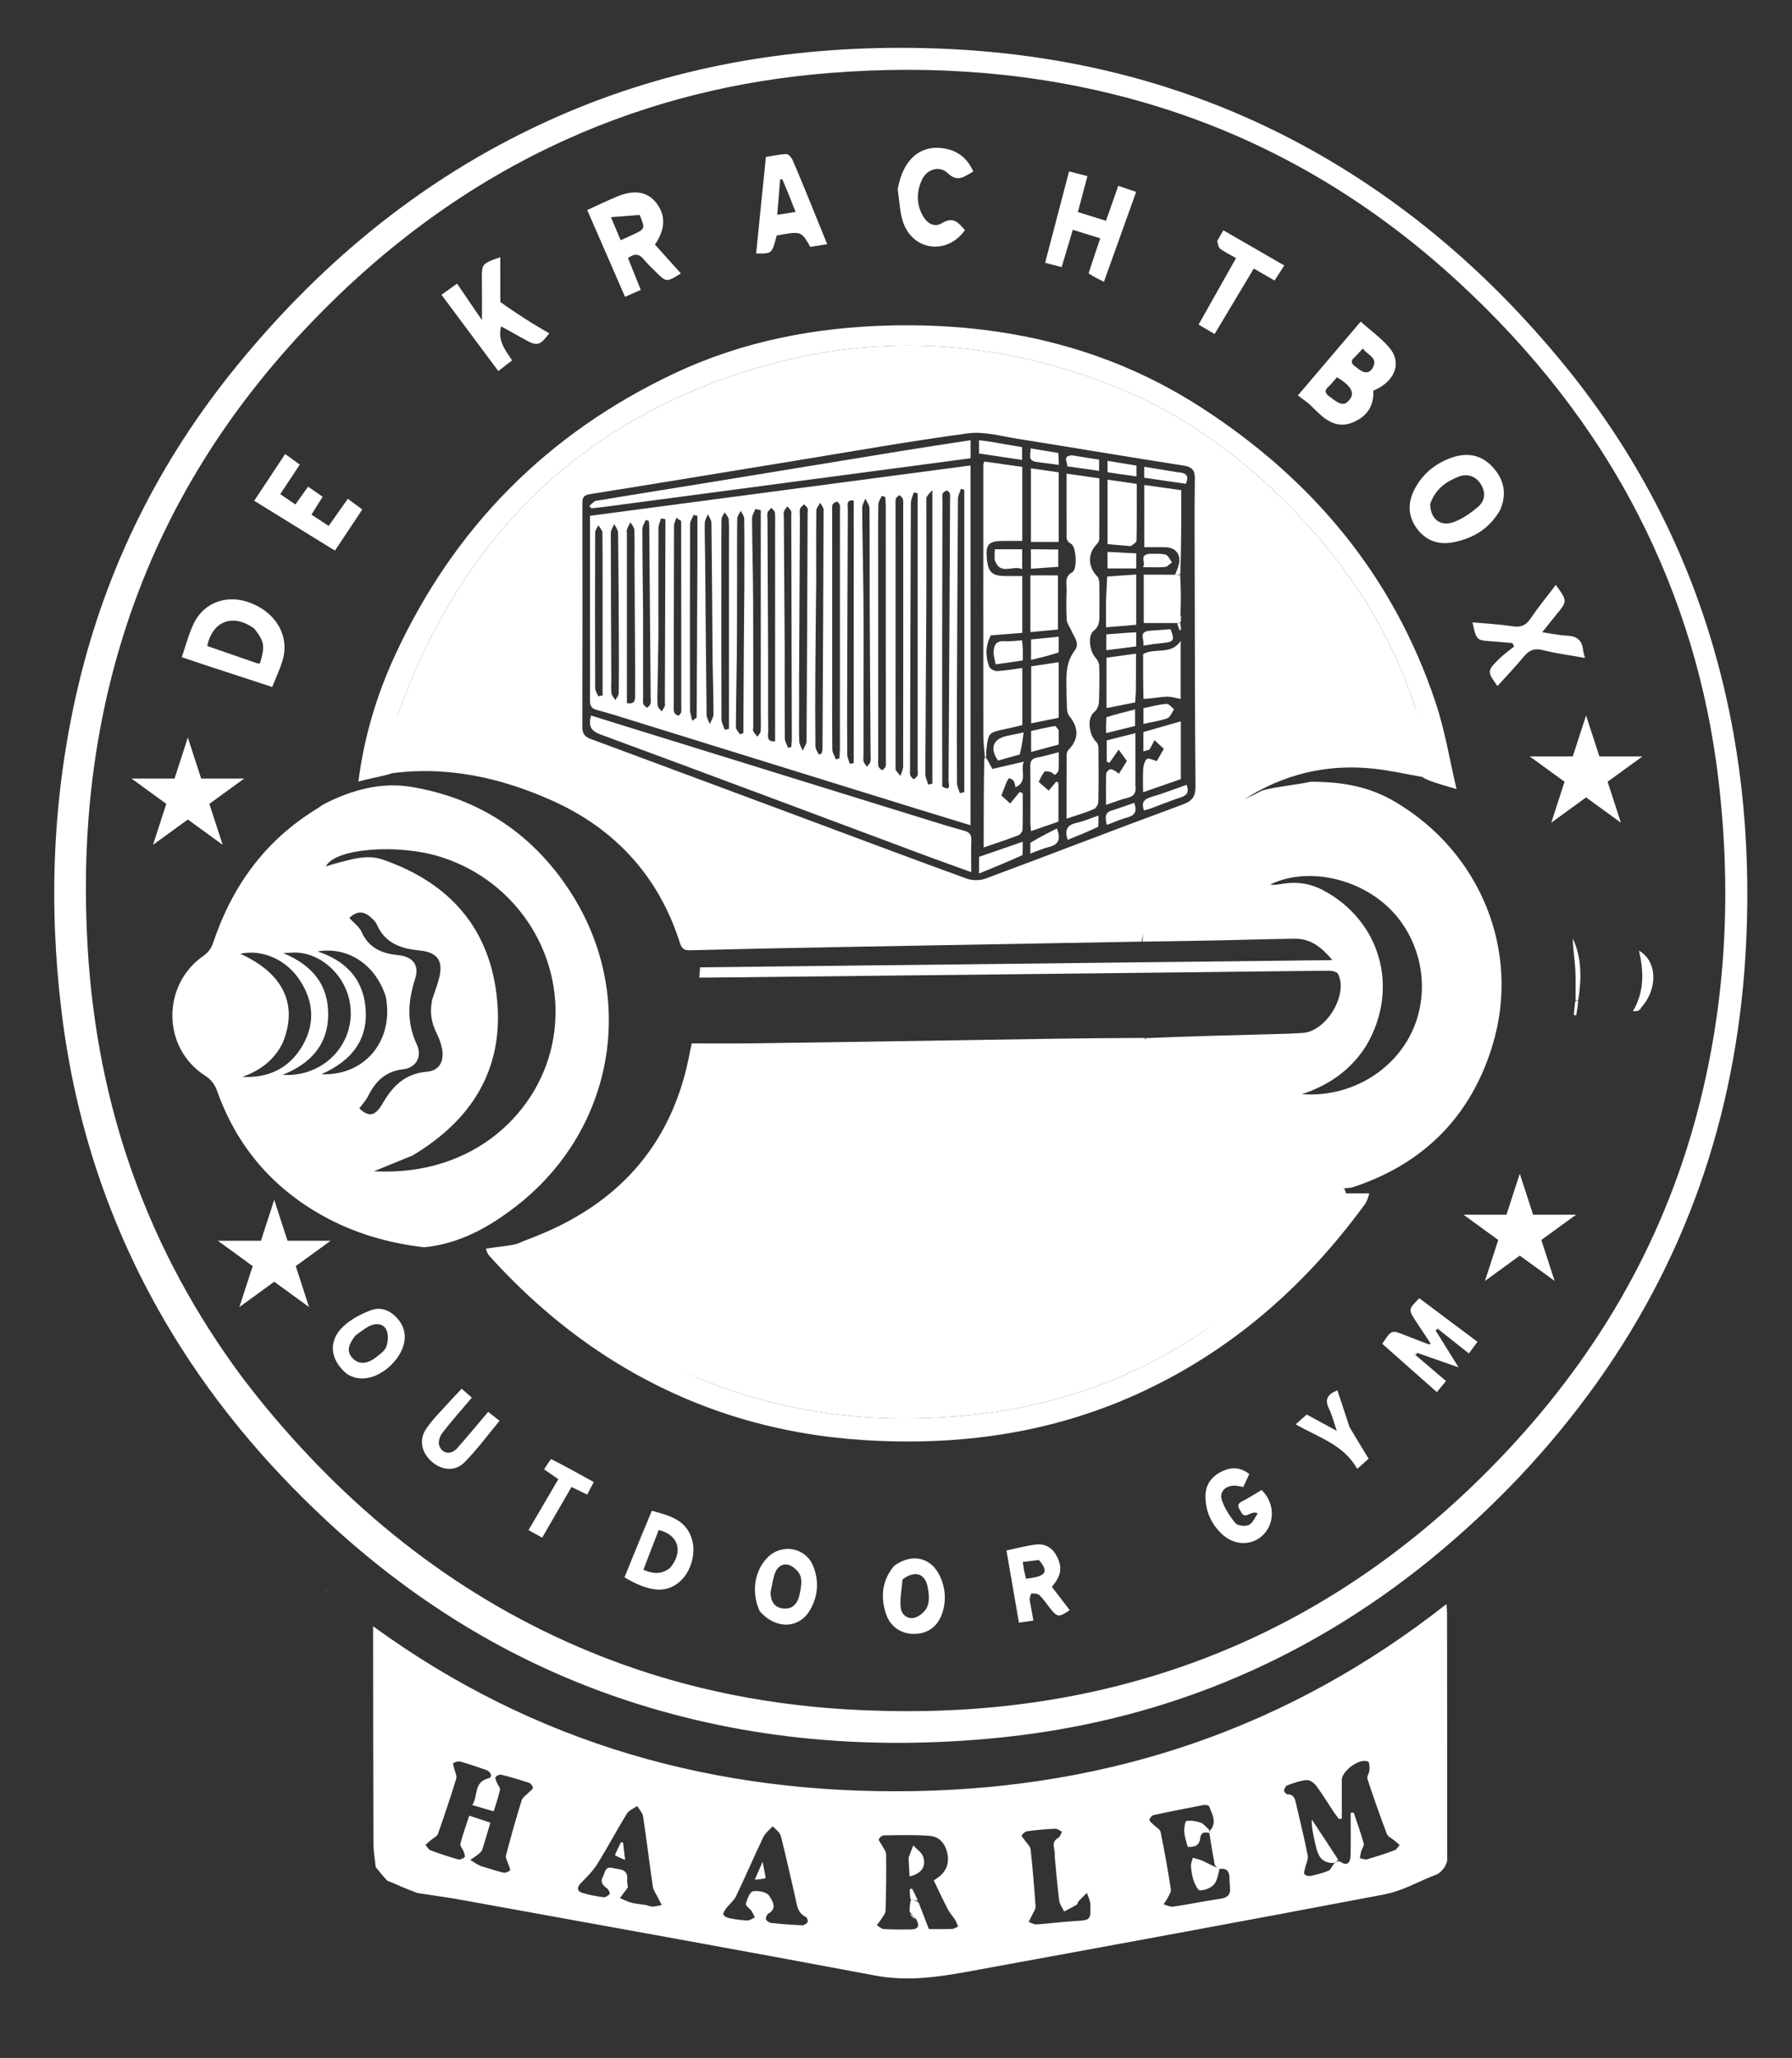 <svg width="892" height="1024" viewBox="0 0 892 1024" fill="none" xmlns="http://www.w3.org/2000/svg">
<rect x="0" y="0" width="892" height="1024" fill="#333333" stroke="none"/>
<path d="M162.316 791.087C162.337 791.229 162.499 791.518 162.812 791.837C162.807 791.647 162.639 791.435 162.316 791.087Z" fill="white"/>
<path d="M192.824 935.828C190.71 933.593 188.951 931.44 187.027 929.043C186.518 924.857 185.89 920.916 185.877 916.973C185.761 882.987 185.756 849 185.718 815.014C185.716 813.435 185.717 811.857 185.717 809.193C266.561 868.018 356.663 892.903 454.83 891.223C553.23 889.539 641.775 859.678 720.021 798.131C720.157 800.345 720.298 801.583 720.299 802.822C720.333 843.639 720.348 884.456 720.391 925.273C720.393 927.258 718.5 930.78 715.5 932.531C704.573 936.679 699.118 940.709 688.004 942.825C619.67 955.838 551.237 968.33 482.811 980.854C467.277 983.697 451.867 986.037 435.786 983.014C366.932 970.068 297.965 957.727 229.028 945.223C222.057 943.958 215.016 943.078 207.696 941.912C206.259 941.268 203.125 940.195 202 939.659C198.39 938.23 196.789 937.338 192.824 935.828ZM602.852 910.24C605.716 906.157 603.221 902.469 601.848 898.773C601.663 898.277 600.022 897.967 599.161 898.13C590.842 899.705 582.533 901.344 574.261 903.141C573.377 903.333 572.22 904.605 572.144 905.461C572.078 906.199 573.335 907.095 574.077 907.853C575.301 909.104 577.411 910.128 577.704 911.547C579.658 920.985 581.311 930.489 582.825 940.01C583.028 941.287 582.003 942.828 581.351 944.151C580.761 945.349 579.904 946.415 579.164 947.539C580.764 947.963 582.447 948.94 583.951 948.716C591.832 947.545 599.647 945.923 607.53 944.766C611.03 944.253 612.595 942.739 612.256 939.217C612.081 937.397 612.082 935.561 611.954 933.736C611.753 930.888 610.469 929.377 606.579 929.992C605.942 929.484 605.305 928.976 604.627 927.672C603.689 922.568 602.752 917.464 601.944 911.775C601.984 911.38 602.025 910.984 602.852 910.24ZM455.883 954.609C454.893 953.744 453.903 952.879 452.76 951.144C452.795 949.087 452.83 947.03 453.563 945.04C454.67 945.364 455.777 945.688 457.252 946.643C458.907 950.915 460.562 955.186 462.376 959.87C465.972 959.87 469.959 959.954 473.938 959.812C474.947 959.776 475.93 959.019 476.925 958.594C476.435 957.48 476.068 956.288 475.426 955.27C474.296 953.476 472.78 951.901 471.812 950.034C469.383 945.353 467.17 940.56 464.804 935.675C465.716 935.034 466.699 934.427 467.586 933.703C471.309 930.66 472.543 926.691 471.54 922.082C470.523 917.41 467.585 913.881 462.901 913.499C455.291 912.879 447.603 913.151 439.95 913.239C439.07 913.249 437.738 914.338 437.475 915.192C437.262 915.886 438.365 916.963 438.833 917.895C439.64 919.502 441.061 921.12 441.082 922.748C441.207 932.074 441.093 941.408 440.796 950.731C440.75 952.202 439.425 953.669 438.572 955.066C437.957 956.072 437.145 956.958 436.421 957.898C437.587 958.58 438.721 959.779 439.924 959.853C444.406 960.128 448.911 960.119 453.405 960.049C456.898 959.995 458.102 958.512 455.883 954.609ZM666.804 926.153C670.401 928.694 672.16 927.15 672.256 923.359C672.435 916.265 672.308 909.163 672.308 902.065C672.816 902.005 673.324 901.944 673.833 901.884C675.536 907.006 677.375 912.09 678.83 917.281C679.132 918.358 677.943 919.815 677.567 921.133C677.245 922.261 677.103 923.44 676.882 924.596C678.09 924.801 679.422 925.439 680.484 925.135C685.108 923.812 689.69 922.314 694.199 920.643C695.217 920.267 695.884 918.946 696.713 918.059C695.817 917.287 694.927 916.508 694.024 915.745C692.765 914.682 690.845 913.877 690.336 912.535C686.916 903.511 683.697 894.407 680.69 885.238C680.268 883.951 681.594 882.181 681.684 880.61C681.765 879.207 681.675 876.832 680.939 876.504C676.827 874.672 667.931 881.073 667.906 885.651C667.871 892.06 667.897 898.47 667.897 904.879C667.448 904.969 666.999 905.06 666.551 905.151C665.702 904.027 664.794 902.941 664.014 901.772C661.056 897.339 658.294 892.764 655.118 888.496C654.087 887.109 651.933 885.586 650.435 885.719C647.176 886.01 643.96 887.193 640.836 888.315C640.031 888.604 639.293 889.978 639.171 890.936C639.097 891.515 640.268 892.818 640.884 892.821C644.077 892.836 644.578 895.035 645.116 897.394C647.075 905.994 649.236 914.552 650.934 923.202C651.31 925.12 650.074 927.343 649.635 929.437C649.415 930.485 648.847 931.884 649.294 932.531C649.772 933.222 651.351 933.633 652.292 933.432C655.374 932.771 658.497 932.036 661.363 930.78C662.478 930.291 662.952 928.339 664.458 926.957C665.022 926.525 665.586 926.092 666.804 926.153ZM239.043 928.392C242.862 929.551 246.647 930.844 250.52 931.778C251.537 932.024 253.022 931.394 253.884 930.676C254.21 930.404 253.383 928.75 253.086 927.725C252.644 926.199 251.53 924.495 251.875 923.172C254.267 913.991 256.854 904.855 259.666 895.794C260.138 894.271 262 893.178 263.221 891.887C263.942 891.124 265.225 890.37 265.236 889.598C265.248 888.753 264.249 887.4 263.407 887.119C258.839 885.593 254.207 884.233 249.535 883.065C248.685 882.852 247.118 883.538 246.675 884.282C246.31 884.895 247.047 886.236 247.428 887.201C247.876 888.34 249.092 889.558 248.886 890.504C248.121 894.026 246.908 897.45 245.752 901.279C242.127 900.221 239.006 899.31 235.083 898.166C238.13 893.48 235.578 886.76 243.176 884.85C245.391 884.293 244.358 881.48 241.884 880.645C237.633 879.21 233.396 877.713 229.08 876.501C228.052 876.212 226.565 876.699 225.641 877.338C225.3 877.575 225.969 879.279 226.189 880.311C226.524 881.885 227.519 883.656 227.106 884.996C224.267 894.219 221.226 903.384 217.993 912.477C217.532 913.773 215.679 914.573 214.475 915.607C213.574 916.381 212.679 917.161 211.782 917.939C212.598 918.874 213.238 920.28 214.262 920.665C218.763 922.356 223.343 923.865 227.972 925.164C228.947 925.437 230.497 924.811 231.295 924.074C231.686 923.712 231.066 922.106 230.715 921.13C230.251 919.84 228.888 918.431 229.157 917.397C230.348 912.804 231.985 908.328 233.582 903.439C237.411 904.702 240.624 905.761 244.094 906.905C242.637 911.813 241.443 916.128 240.031 920.371C239.718 921.312 238.723 922.1 237.893 922.777C236.698 923.754 235.366 924.564 234.093 925.445C235.479 926.372 236.866 927.299 239.043 928.392ZM384.58 908.761C383.015 910.517 380.947 912.032 379.971 914.07C375.307 923.814 371.052 933.755 366.383 943.497C365.309 945.737 363.104 947.416 361.558 949.459C360.835 950.414 359.793 951.85 360.076 952.651C360.387 953.531 361.993 954.257 363.145 954.479C366.067 955.045 369.046 955.487 372.013 955.572C373.245 955.607 374.506 954.603 375.754 954.072C375.198 952.989 374.755 951.826 374.058 950.844C373.16 949.579 371.013 948.168 371.245 947.33C371.895 944.986 373.199 941.37 374.782 941.067C377.381 940.569 381.807 941.468 382.875 943.293C384.069 945.333 387.35 949.448 382.462 952.175C381.72 952.59 381.026 954.232 381.277 954.983C381.555 955.815 382.897 956.719 383.858 956.822C388.97 957.37 394.104 957.762 399.24 957.986C400.169 958.026 401.453 957.24 401.983 956.443C402.315 955.946 401.797 954.163 401.223 953.897C396.638 951.764 396.632 947.346 395.708 943.389C393.401 933.515 391.235 923.606 388.739 913.781C388.275 911.954 386.531 910.452 384.58 908.761ZM321.474 947.89C322.599 948.178 323.73 948.719 324.848 948.691C326.362 948.654 327.866 948.181 329.374 947.895C328.707 946.593 328.021 945.3 327.377 943.988C326.533 942.269 325.24 940.605 324.973 938.795C323.255 927.13 321.861 915.415 320.096 903.757C319.821 901.944 318.187 900.336 317.181 898.633C315.44 899.871 313.089 900.734 312.059 902.41C306.928 910.757 302.34 919.441 297.144 927.745C294.964 931.229 291.846 934.157 288.978 937.169C287.072 939.171 287.219 940.964 289.629 941.757C293.073 942.89 296.712 943.52 300.316 944.014C301.324 944.152 302.752 943.271 303.477 942.422C303.771 942.078 302.959 940.216 302.2 939.659C300.116 938.128 298.596 936.519 300.064 933.879C301.151 931.925 301.09 928.478 304.862 929.47C308.125 930.328 312.707 929.536 312.206 935.308C312.066 936.916 312.526 938.576 312.581 939.065C310.865 941.374 309.724 942.911 308.583 944.447C310.463 945.228 312.288 946.212 314.238 946.734C316.309 947.287 318.498 947.402 321.474 947.89ZM524.975 923.371C525.542 920.407 522.558 916.772 526.819 914.441C527.706 913.956 528.041 912.462 528.63 911.433C527.509 910.906 526.366 909.889 525.27 909.937C520.629 910.143 515.987 910.551 511.381 911.158C510.313 911.298 509.141 912.355 508.526 913.316C508.309 913.654 509.631 914.955 510.22 915.837C511.201 917.305 512.84 918.714 513.012 920.278C514.048 929.705 514.828 939.163 515.463 948.627C515.553 949.971 514.416 951.414 513.789 952.784C513.244 953.974 512.616 955.125 512.025 956.294C513.327 956.736 514.659 957.628 515.926 957.544C522.224 957.122 528.494 956.254 534.794 955.901C542.79 955.451 543.007 955.496 542.747 947.588C542.684 945.659 541.625 943.764 541.023 941.853C539.639 943.231 538.218 944.575 536.892 946.007C536.46 946.474 536.43 947.428 535.949 947.718C533.922 948.943 531.795 950.001 529.705 951.12C528.848 949.3 527.475 947.549 527.227 945.65C526.303 938.56 525.747 931.421 524.975 923.371Z" fill="white"/>
<path d="M712.004 775.995C647.69 828.225 574.47 857.705 492.403 865.113C428.915 870.844 366.631 865.108 306.122 844.124C252.114 825.395 204.717 795.755 162.905 756.978C131.073 727.456 103.589 694.372 81.726 656.787C54.138 609.36 37.373 558.303 30.692 503.858C23.992 449.255 26.232 395.121 38.882 341.526C52.852 282.343 79.361 229.29 117.741 182.21C161.25 128.84 213.381 86.399 276.664 58.398C333.215 33.376 392.668 23.13 454.269 23.834C525.017 24.641 591.888 40.432 653.839 75.225C701.472 101.977 741.978 137.277 776.719 179.237C810.888 220.506 836.159 266.693 851.668 318.066C866.455 367.05 871.559 417.192 869.221 468.197C865.542 548.404 841.893 621.883 795.196 687.549C771.599 720.732 743.793 750.005 712.004 775.995ZM121.246 686.257C125.07 691.088 128.797 695.998 132.731 700.737C176.881 753.915 229.689 795.628 293.966 822.022C334.695 838.747 377.18 847.892 421.077 850.523C474.259 853.71 526.558 848.862 577.576 832.822C640.717 812.97 694.611 778.208 741.042 731.413C789.604 682.469 824.798 625.566 843.396 558.881C859.09 502.607 862.225 445.407 855.338 387.531C849.853 341.431 836.737 297.652 815.548 256.316C792.95 212.233 762.569 174.138 726.285 140.638C679.47 97.415 625.744 66.373 564.129 49.481C514.588 35.899 464.114 32.255 413.048 36.306C367.519 39.917 323.696 50.561 281.966 69.382C233.49 91.246 191.603 122.289 154.896 160.545C112.02 205.229 80.112 256.538 61.494 315.803C45.523 366.642 40.481 418.758 43.648 471.801C48.358 550.68 73.382 622.224 121.246 686.257Z" fill="white"/>
<path d="M187.543 936.473C187.515 936.422 187.572 936.523 187.543 936.473V936.473Z" fill="white"/>
<path d="M185.454 934.529C185.425 934.478 185.483 934.58 185.454 934.529V934.529Z" fill="white"/>
<path d="M606.989 930.086C606.369 932.773 605.889 935.858 604.142 937.811C602.617 939.517 599.688 940.566 597.333 940.653C596.317 940.69 594.84 937.693 594.193 935.855C593.38 933.549 593.012 931.033 592.832 928.58C592.731 927.213 593.4 925.789 593.722 924.392C595.351 924.872 597.048 925.197 598.59 925.875C600.457 926.696 602.191 927.816 604.326 928.637C605.306 928.976 605.942 929.484 606.989 930.086Z" fill="white"/>
<path d="M601.879 912.068C599.548 911.411 597.759 911.813 597.465 914.491C597.07 918.101 595.011 919.219 591.187 918.944C590.612 916.572 589.7 914.092 589.5 911.556C589.353 909.684 589.887 906.211 590.549 906.103C592.869 905.726 595.483 906.178 597.772 906.949C599.2 907.43 600.245 909.049 601.764 910.373C602.026 910.985 601.985 911.38 601.879 912.068Z" fill="white"/>
<path d="M664.087 927.006C656.943 927.151 655.752 922.181 654.631 917.098C653.793 913.299 652.863 909.52 652.922 905.304C657.293 911.869 661.665 918.435 666.094 925.33C665.585 926.092 665.021 926.525 664.087 927.006Z" fill="white"/>
<path d="M453.214 945.007C452.865 943.351 452.865 941.729 452.865 940.107C453.227 939.958 453.589 939.809 453.95 939.66C454.923 941.532 455.897 943.404 456.877 945.644C455.776 945.688 454.67 945.364 453.214 945.007Z" fill="white"/>
<path d="M455.866 954.979C454.814 954.492 453.78 953.634 452.829 952.395C453.902 952.879 454.892 953.744 455.866 954.979Z" fill="white"/>
<path d="M452.328 926.038C452.331 925.096 452.199 924.55 452.357 924.108C453.059 922.145 453.845 920.211 454.6 918.267C456.276 920.089 458.719 921.641 459.474 923.787C461.205 928.707 458.712 932.271 452.754 933.681C452.607 931.202 452.467 928.842 452.328 926.038Z" fill="white"/>
<path d="M381.102 934.504C379.535 934.987 378.075 935.105 375.684 935.299C377.068 932.146 378.026 929.967 379.589 926.408C380.32 929.897 380.764 932.018 381.102 934.504Z" fill="white"/>
<path d="M306.088 923.054C307.102 920.651 308.119 918.63 309.136 916.609C309.466 916.671 309.795 916.734 310.125 916.797C310.429 919.328 310.733 921.859 311.161 925.428C308.908 924.543 307.499 923.99 306.088 923.054Z" fill="white"/>
<path d="M211.085 620.622C193.22 618.534 176.268 613.659 160.463 604.826C135.235 590.726 117.813 570.106 108.114 542.964C106.877 539.504 105.088 537.154 101.933 535.113C80.547 521.28 80.453 489.895 101.462 475.477C103.437 474.122 105.215 471.741 105.974 469.466C115.431 441.133 131.761 418.177 158.106 402.204C159.414 401.285 160.218 400.674 161.385 400.031C175.242 392.935 189.854 389.076 204.717 391.537C239.268 397.259 266.332 415.753 284.843 445.238C317.365 497.04 305.301 562.687 256.943 600.165C243.454 610.62 228.658 618.938 211.085 620.622ZM205.358 574.953C199.007 577.543 192.657 580.133 186.124 582.797C236.7 585.545 269.445 552.255 275.436 516.57C282.065 477.086 258.124 438.563 219.348 426.381C198.018 419.679 166.548 422.075 162.227 431.123C164.016 430.565 165.505 430.028 167.031 429.635C174.752 427.645 182.57 424.972 190.519 427.714C224.068 439.285 244.305 462.368 247.495 498.023C250.55 532.161 234.933 557.247 205.358 574.953ZM215.157 497.251C216.255 493.936 217.506 490.662 218.422 487.298C220.878 478.273 218.013 473.85 208.817 472.939C199.534 472.019 191.562 469.336 187.529 459.918C187.028 458.749 185.973 457.76 185.018 456.852C181.033 453.066 177.731 453.156 173.887 456.77C175.972 459.066 178.773 461.011 179.965 463.677C183.585 471.77 190.076 474.446 198.243 475.262C205.39 475.976 208.831 480.155 206.679 486.889C203.097 498.097 202.24 508.555 207.467 519.685C210.352 525.828 206.944 531.362 200.749 532.048C192.041 533.011 187.043 537.85 183.387 545.133C182.227 547.444 180.372 549.406 178.837 551.525C183.619 555.901 186.676 555.579 190.508 548.97C195.552 540.272 201.684 534.178 212.477 533.259C218.657 532.733 221.126 528.211 220.064 522.032C219.593 519.295 218.562 516.565 217.313 514.068C214.755 508.956 213.792 503.719 215.157 497.251ZM140.696 518.938C136.538 527.508 129.465 532.669 120.649 535.838C133.905 536.489 144.285 531.375 150.752 519.972C157.204 508.597 155.923 497.138 148.424 486.59C141.557 476.932 129.816 472.264 119.586 474.592C140.911 484.156 148.618 499.85 140.696 518.938ZM145.828 473.976C144.65 474.041 143.473 474.107 140.971 474.246C155.708 480.321 163.459 490.243 163.361 504.882C163.262 519.674 154.811 529.168 140.679 534.826C162.284 536.185 178.26 517.64 173.867 497.488C170.952 484.114 158.74 473.543 145.828 473.976ZM191.98 495.733C186.895 479.993 173.189 470.83 158.088 473.42C171.676 477.935 180.42 486.583 181.892 500.833C183.591 517.285 175.042 527.819 160.004 534.493C181.611 535.482 196.332 517.653 191.98 495.733Z" fill="white"/>
<path d="M724.996 392.6C721.197 391.471 712.428 389.215 708.5 387C705.365 374.404 708.015 362.962 704.174 351.311C691.037 311.452 668.3 277.601 638.441 248.301C615.008 225.308 588.726 206.374 558.392 193.799C496.825 168.277 433.38 164.738 370.214 185.069C285.658 212.285 229.122 269.937 198.905 353.273C195.202 363.487 197.008 374.352 194.5 385C190.357 386.229 182.933 387.615 178.408 388.868C181.153 367.162 187.336 346.253 196.484 326.382C225.829 262.639 272.368 215.592 335.834 185.719C369.907 169.681 406.24 162.747 443.805 161.936C499.095 160.743 551.099 172.513 597.903 202.734C653.219 238.452 693.573 286.542 714.595 349.558C719.207 363.385 721.584 377.957 724.996 392.6Z" fill="white"/>
<path d="M662 593.801C665.704 593.812 677.404 593.834 681.57 593.801C681.137 595.616 680.507 597.668 679.31 599.306C649.387 640.244 612.336 672.712 565.883 693.734C522.448 713.391 476.665 719.596 429.397 716.512C387.353 713.77 347.922 702.239 311.51 680.894C285.888 665.874 263.467 646.906 243.581 624.901C242.756 623.988 242.271 622.768 241.854 621.368C246.396 620.408 254.5 620 259 618.5C288.05 650.839 318.791 675.584 359.173 690.181C399.005 704.58 440.149 708.378 482.183 704.174C522.492 700.143 559.852 687.649 594.011 665.796C623.93 646.656 640.964 622.327 662 593.801Z" fill="white"/>
<path d="M651.297 200.69C649.446 199.274 647.859 198.093 646.05 196.747C656.829 184.087 666.816 172.357 677.299 160.044C682.21 164.411 687.375 168.124 691.423 172.803C698.052 180.465 694.455 189.892 683.563 194.41C684.036 202.069 680.296 207.329 673.349 210.201C666.553 213.01 661.081 210.108 656.234 205.426C654.679 203.923 653.119 202.425 651.297 200.69ZM662.55 197.867C667.303 201.747 669.613 201.901 672.049 198.498C674.367 195.261 672.18 191.624 665.479 187.727C664.083 189.295 662.784 191.019 661.216 192.451C658.859 194.604 659.75 196.039 662.55 197.867ZM675.503 183.035C678.189 185.376 681.362 186.62 683.373 182.894C686.106 177.829 680.467 176.637 678.388 173.383C676.749 175.132 675.493 176.639 674.065 177.959C671.841 180.016 672.991 181.319 675.503 183.035Z" fill="white"/>
<path d="M101.37 330.673C97.722 329.426 94.443 328.324 90.481 326.991C92.548 321.086 93.96 315.222 96.578 309.958C101.963 299.135 114.044 295.415 125.667 300.382C138.316 305.787 144.333 317.423 140.445 329.335C139.113 333.415 137.296 337.337 135.5 341.834C124.072 338.105 112.905 334.461 101.37 330.673ZM126.631 312.848C116.194 305.093 105.745 308.822 103.167 321.446C111.415 324.307 119.693 327.186 127.983 330.032C128.42 330.182 128.953 330.051 129.417 330.051C131.948 321.421 131.657 319.264 126.631 312.848Z" fill="white"/>
<path d="M746.831 253.549C741.493 263.109 733.204 267.958 723.183 269.857C715.954 271.227 709.62 268.964 705.183 262.852C700.748 256.741 700.692 250.11 704.061 243.549C707.857 236.155 713.909 231.023 721.6 228.068C729.134 225.172 736.417 225.696 742.368 231.736C748.362 237.821 750.344 244.99 746.831 253.549ZM711.872 250.846C712.075 258.401 717.138 262.37 724.074 259.618C728.284 257.947 732.224 255.173 735.706 252.213C739.25 249.201 739.673 245.047 737.111 240.932C734.635 236.955 730.455 235.404 725.82 237.268C719.669 239.742 714.42 243.427 711.872 250.846Z" fill="white"/>
<path d="M299.948 122.047C297.356 116.074 294.898 110.457 292.291 104.498C297.493 102.144 302.269 99.845 307.153 97.803C315.714 94.224 322.302 95.354 326.665 100.944C331.461 107.087 331.273 114.115 325.997 121.682C330.271 126.427 334.58 131.21 338.938 136.047C331.704 140.536 331.696 140.544 326.304 135.146C324.303 133.144 322.196 131.22 320.416 129.033C318.208 126.319 315.904 125.975 312.609 128.389C314.605 133.38 316.671 138.545 318.951 144.247C316.41 145.368 314.071 146.4 311.127 147.7C307.356 139.062 303.719 130.732 299.948 122.047ZM318.408 106.949C313.926 107.296 309.443 107.643 304.099 108.056C306.121 112.837 307.489 116.071 308.96 119.549C311.458 118.398 313.4 117.502 315.343 116.609C321.104 113.959 321.216 113.677 318.408 106.949Z" fill="white"/>
<path d="M541.862 136.011C543.77 130.118 545.623 124.633 547.669 118.576C543.1 117.166 538.901 115.871 534.003 114.36C532.158 120.528 530.378 126.479 528.451 132.922C525.836 132.229 523.365 131.574 520.231 130.743C524.221 115.511 528.114 100.646 532.14 85.275C535.255 86.081 538.046 86.802 541.277 87.638C539.675 93.691 538.163 99.403 536.545 105.515C541.258 106.984 545.642 108.35 550.524 109.871C552.557 104.089 554.514 98.524 556.641 92.471C559.581 93.467 562.188 94.351 565.538 95.486C560.229 110.295 555.004 124.872 549.496 140.235C546.63 138.813 544.218 137.616 541.862 136.011Z" fill="white"/>
<path d="M249.043 150.267C254.456 154.153 259.832 157.645 265.259 161.054C267.915 162.722 270.667 164.236 273.409 165.84C268.634 172.084 267.409 172.379 261.307 168.984C257.423 166.824 253.539 164.662 249.464 162.395C247.537 169.36 251.434 174.101 254.901 179.343C252.597 181.112 250.548 182.685 248.03 184.618C238.566 171.917 229.287 159.464 219.755 146.672C222.478 144.727 224.861 143.025 227.515 141.13C231.696 147.266 235.671 153.101 239.896 159.302C239.896 152.454 239.98 146.253 239.876 140.056C239.727 131.239 239.668 131.24 249.026 127.973C249.026 135.36 249.026 142.6 249.043 150.267Z" fill="white"/>
<path d="M403.322 100.723C406.149 107.664 408.817 114.255 411.749 121.501C408.543 122.01 405.875 122.434 403.343 122.836C398.801 114.946 398.801 114.946 386.64 117.173C384.254 126.293 384.254 126.293 376.371 126.113C377.977 110.281 379.579 94.493 381.241 78.111C384.669 77.564 388.044 76.748 391.439 76.65C392.466 76.621 393.98 78.393 394.536 79.662C397.539 86.51 400.311 93.459 403.322 100.723ZM392.919 97.529C391.74 94.731 390.56 91.933 389.38 89.136C389.031 89.198 388.682 89.26 388.333 89.322C387.86 95.052 387.386 100.782 386.881 106.891C390.312 106.345 392.876 105.937 396.022 105.436C394.944 102.765 394.036 100.515 392.919 97.529Z" fill="white"/>
<path d="M774.312 306.288C772.138 309.002 770.183 311.431 767.642 314.587C772.263 315.251 776.114 316.129 779.994 316.279C784.937 316.47 787.596 318.612 788.023 323.556C788.107 324.529 788.475 325.477 788.943 327.369C781.704 326.071 774.851 325.214 768.213 323.52C763.824 322.4 761.09 323.517 758.352 326.868C754.27 331.865 749.763 336.516 745.391 341.365C740.246 334.259 740.194 333.802 746.013 328.03C748.36 325.702 751.115 323.786 753.685 321.683C753.39 321.116 753.095 320.55 752.8 319.984C749.456 319.691 746.116 319.324 742.767 319.119C734.913 318.638 734.911 318.67 732.959 309.678C739.692 310.296 746.244 310.604 752.69 311.596C756.811 312.231 759.454 311.37 761.856 307.791C765.716 302.042 770.153 296.68 774.425 291.05C780.294 299.086 780.294 299.086 774.312 306.288Z" fill="white"/>
<path d="M446.825 94.342C449.428 78.898 458.686 71.342 471.254 74.115C477.513 75.495 481.788 79.309 484.475 85.346C480.114 87.729 476.774 91.024 471.697 86.113C467.72 82.267 461.49 84.162 459.085 89.131C456.271 94.944 455.998 101.074 459.09 106.913C461.155 110.811 464.774 113.541 468.927 111.005C474.651 107.511 477.251 110.987 480.288 114.516C472.215 126.099 456.341 125.363 450.341 112.57C447.848 107.257 447.893 100.755 446.825 94.342Z" fill="white"/>
<path d="M173.627 263.622C171.308 267.083 169.198 270.248 166.718 273.966C153.269 265.668 140.085 257.532 126.537 249.172C131.768 241.27 136.687 233.839 141.937 225.91C144.419 227.7 146.638 229.301 149.229 231.17C145.981 236.074 142.894 240.736 139.495 245.867C141.926 247.531 144.303 249.158 147.036 251.028C149.237 247.936 151.22 245.151 153.357 242.148C155.9 243.918 158.167 245.495 160.592 247.183C158.67 250.256 157.007 252.914 155.032 256.07C157.82 257.893 160.525 259.662 163.602 261.674C166.786 257.171 169.811 252.892 173.14 248.184C175.681 250.061 177.882 251.685 180.335 253.496C178.027 256.987 175.932 260.157 173.627 263.622Z" fill="white"/>
<path d="M704.681 674.322C709.586 678.493 714.492 682.664 719.778 687.158C718.328 688.92 717.005 690.528 715.222 692.695C706.03 684.56 697.021 676.587 688.058 668.654C692.622 661.654 692.616 661.668 699.411 664.378C703.261 665.913 707.131 667.396 710.998 668.888C711.122 668.936 711.305 668.831 712.205 668.637C709.693 664.841 707.315 661.256 704.946 657.665C700.949 651.607 700.952 651.606 706.46 645.96C715.921 653.04 725.443 660.166 735.44 667.648C733.992 669.608 732.687 671.374 731.156 673.446C725.74 669.154 720.668 665.136 715.597 661.117C715.269 661.42 714.94 661.723 714.612 662.026C718.147 667.7 721.682 673.373 726.045 680.376C718.531 677.737 712.393 675.581 705.578 673.212C704.507 673.144 704.112 673.289 703.717 673.434C704.038 673.73 704.36 674.026 704.681 674.322ZM714.824 660.652C714.628 660.587 714.432 660.521 714.235 660.456C714.298 660.645 714.361 660.834 714.824 660.652Z" fill="white"/>
<path d="M605.901 119.922C606.939 118.033 607.844 116.488 608.951 114.597C619.092 120.45 628.968 126.15 639.262 132.091C637.537 134.77 636.064 137.057 634.435 139.586C630.929 137.561 627.798 135.753 624.098 133.617C617.625 144.43 611.177 155.2 604.603 166.183C601.844 164.575 599.432 163.17 596.608 161.524C602.861 150.429 608.96 139.608 615.272 128.407C612.499 126.834 609.805 125.559 607.435 123.837C606.505 123.161 606.301 121.485 605.901 119.922Z" fill="white"/>
<path d="M318.07 767.117C320.256 761.865 322.285 756.964 324.457 751.721C333.064 754.114 341.562 756.035 344.463 766.015C346.629 773.469 343.609 782.988 337.588 787.636C330.911 792.791 323.019 792.025 310.839 784.862C313.181 779.105 315.547 773.286 318.07 767.117ZM333.588 780.135C340.211 772.05 337.814 763.736 327.897 761.277C325.372 767.818 322.836 774.388 320.247 781.094C325.009 783.087 329.086 783.626 333.588 780.135Z" fill="white"/>
<path d="M617.455 751.722C616.044 749.652 615.778 748.312 618.168 747.103C621.556 745.39 624.751 743.294 627.973 741.395C634.335 747.394 634.787 757.353 629.123 763.353C623.531 769.277 614.504 769.3 608.137 763.225C602.845 758.176 600.059 751.88 600.03 744.547C600.007 738.589 603.226 734.506 608.425 732.043C612.92 729.913 617.378 729.962 621.858 733.445C620.865 735.586 619.914 737.635 618.869 739.89C617.397 739.644 616.139 739.323 614.865 739.242C610.392 738.955 606.826 742.095 608.143 746.221C609.493 750.45 612.121 754.474 615 757.91C616.111 759.236 619.838 759.576 621.662 758.766C623.547 757.928 624.569 755.146 626.083 753.056C622.56 750.994 619.777 757.15 617.455 751.722Z" fill="white"/>
<path d="M512.487 795.855C513.173 799.458 513.748 802.68 514.402 806.347C511.815 806.732 509.749 807.04 507.195 807.42C505.116 795.397 503.092 783.696 500.979 771.482C506.081 770.423 510.868 769.074 515.744 768.522C520.195 768.018 523.787 770.065 525.953 774.193C528.917 779.843 528.373 783.846 523.581 789.595C524.99 791.423 526.473 793.342 527.949 795.266C529.457 797.231 530.958 799.203 532.47 801.182C526.912 804.917 526.316 804.83 522.443 799.915C520.8 797.829 519.334 795.557 517.426 793.75C516.567 792.937 514.813 792.821 513.491 792.891C513.076 792.912 512.745 794.566 512.487 795.855ZM517.117 776.212C514.524 776.529 511.931 776.847 509.102 777.193C509.36 778.871 509.516 780.156 509.762 781.424C510.033 782.82 510.386 784.2 510.692 785.535C519.873 784.49 522.73 782.699 517.117 776.212Z" fill="white"/>
<path d="M378.127 801.6C373.832 792.27 375.545 781.484 382.108 774.924C389.207 767.828 401.065 769.978 404.801 779.284C407.824 786.812 407.187 794.436 403.048 801.371C397.539 810.603 385.795 810.728 378.127 801.6ZM383.56 792.339C383.602 796.693 385.306 799.913 389.976 800.351C394.965 800.818 397.166 797.437 398.038 793.223C398.634 790.341 399.301 787.084 398.504 784.423C397.836 782.192 395.419 779.825 393.196 778.877C390.153 777.579 387.158 779.234 385.913 782.382C384.774 785.262 384.321 788.414 383.56 792.339Z" fill="white"/>
<path d="M445.113 779.089C454.061 772.59 463.718 774.944 468.018 784.552C470.615 790.357 471.051 796.488 469.054 802.581C466.873 809.237 461.982 812.827 455.378 812.996C448.727 813.165 443.081 809.511 440.949 802.848C438.271 794.477 438.969 786.421 445.113 779.089ZM449.264 785.882C448.885 790.544 447.905 795.26 448.322 799.849C448.645 803.398 451.909 806.039 455.539 804.873C458.042 804.069 460.867 801.496 461.728 799.068C462.759 796.161 462.353 792.46 461.679 789.292C460.306 782.836 455.281 781.3 449.264 785.882Z" fill="white"/>
<path d="M172.622 683.59C164.242 676.65 163.235 667.276 170.758 660.103C174.548 656.488 179.636 653.822 184.601 651.962C189.86 649.992 194.759 652.21 198.315 656.635C201.868 661.056 202.306 666.002 200.238 671.19C196.655 680.177 183.419 690.595 172.622 683.59ZM176.896 664.534C172.944 669.683 172.605 672.849 175.671 675.981C178.722 679.097 183.016 678.814 187.686 674.965C189.46 673.503 191.71 671.925 192.346 669.951C193.158 667.43 193.418 664.051 192.355 661.77C190.85 658.539 187.232 658.249 184.081 659.724C181.714 660.832 179.641 662.568 176.896 664.534Z" fill="white"/>
<path d="M224.099 697.051C226.066 694.994 227.767 693.181 229.805 691.007C231.422 692.425 232.872 693.696 234.866 695.444C229.839 701.377 224.802 707.03 220.163 712.992C218.943 714.56 218.028 717.383 218.583 719.113C219.973 723.443 224.506 724.078 227.585 720.591C232.741 714.752 237.7 708.74 242.983 702.517C244.817 703.946 246.347 705.138 248.676 706.953C242.859 713.942 237.563 721.142 231.374 727.47C226.652 732.297 220.182 731.747 215.097 727.431C209.86 722.987 208.321 716.524 212.166 710.888C215.511 705.986 219.903 701.798 224.099 697.051Z" fill="white"/>
<path d="M671.783 710.145C674.896 715.415 677.891 720.314 681.256 725.818C679.905 727.021 678.119 728.61 675.576 730.874C668.839 718.766 656.189 715.203 644.934 708.707C647.024 706.859 648.708 705.372 650.437 703.843C655.196 706.427 659.703 708.875 665.406 711.972C663.89 707.567 663.076 704.091 661.532 700.978C659.162 696.204 660.977 693.671 665.717 691.801C667.726 697.871 669.696 703.822 671.783 710.145Z" fill="white"/>
<path d="M274.296 725.995C281.438 729.595 288.248 733.374 295.559 737.431C294.401 739.636 293.439 741.467 292.274 743.685C289.594 742.382 287.137 741.188 284.464 739.889C279.623 748.263 274.897 756.435 269.892 765.093C267.619 763.853 265.653 762.781 263.071 761.373C268.034 752.901 272.863 744.655 277.928 736.009C275.659 734.445 273.52 732.97 270.845 731.126C271.932 729.399 272.948 727.787 274.296 725.995Z" fill="white"/>
<path d="M812.78 503.169C818.463 493.655 818.328 483.545 815.808 473.004C824.981 478.211 825.412 492.091 816.803 501.478C816.622 501.774 816.777 501.937 816.519 501.892C815.983 502.219 815.705 502.591 815.427 502.964C814.663 503.088 813.899 503.212 812.78 503.169Z" fill="white"/>
<path d="M784.009 604.987C783.585 604.858 783.16 604.729 782.735 604.6C783.081 604.597 783.426 604.594 783.886 604.796C784 605 784.009 604.987 784.009 604.987Z" fill="white"/>
<path d="M783.993 605.005C784.117 605.141 784.248 605.272 784.378 605.403C784.296 605.354 784.213 605.305 784.07 605.121C784.009 604.987 784 605 783.993 605.005Z" fill="white"/>
<path d="M815.743 502.846C815.705 502.591 815.982 502.219 816.617 501.836C816.669 502.127 816.364 502.428 815.743 502.846Z" fill="white"/>
<path d="M89.001 379.001C88.91 379.034 88.818 379.066 88.862 379.048C88.998 378.998 89.001 379.001 89.001 379.001Z" fill="white"/>
<path d="M669.954 593.529C648.959 622.338 623.93 646.656 594.011 665.796C559.852 687.649 522.492 700.143 482.183 704.174C440.148 708.378 399.005 704.58 359.173 690.181C318.791 675.584 284.431 651.878 255.786 619.601C260.46 617.487 265.138 615.842 269.704 613.928C310.587 596.786 335.597 566.75 343.518 522.872C343.665 522.062 343.878 521.264 344.355 519.16C354.089 519.16 364.028 519.272 373.965 519.139C408.595 518.676 443.224 518.16 477.852 517.601C508.312 517.109 538.77 516.532 569.812 516.44C582.635 555.823 609.464 578.816 648.617 588.118C655.343 589.717 662.309 590.308 669.163 591.365C669.414 591.992 669.664 592.619 669.954 593.529Z" fill="white"/>
<path d="M191.647 385.242C193.727 374.509 195.202 363.487 198.905 353.272C229.122 269.936 285.658 212.285 370.214 185.069C433.38 164.738 496.825 168.277 558.392 193.799C588.726 206.374 615.008 225.308 638.441 248.301C668.3 277.6 691.037 311.452 704.175 351.311C708.015 362.962 710.328 375.116 713.23 387.454C704.984 386.261 696.896 384.339 688.704 383.107C665.178 379.566 642.955 383.536 622.02 396.076C614.335 401.779 606.542 406.404 599.514 411.991C594.9 415.659 590.974 420.412 587.465 425.209C577.949 438.214 570.853 452.398 568.291 468.532C551.977 468.822 535.662 469.109 519.347 469.401C483.708 470.041 448.069 470.657 412.431 471.332C389.454 471.768 366.477 472.243 343.503 472.836C340.697 472.908 339.38 472.134 338.508 469.377C327.935 435.923 305.93 412.145 274.351 398.138C248.378 386.617 220.897 380.601 191.647 385.242ZM594.677 284.5C594.671 269.168 594.518 253.833 594.755 238.505C594.822 234.2 593.687 232.376 589.19 231.676C561.59 227.381 534.051 222.703 506.463 218.328C498.289 217.032 489.79 214.554 481.844 215.621C452.845 219.514 424.013 224.656 395.124 229.366C361.301 234.88 327.494 240.496 293.649 245.874C290.544 246.368 289.886 247.538 289.89 250.314C289.943 287.475 289.95 324.636 289.86 361.797C289.852 365 291.11 366.607 294.001 367.678C331.133 381.438 368.24 395.264 405.351 409.08C430.613 418.485 455.836 427.999 481.181 437.175C483.983 438.189 487.806 438.199 490.594 437.162C523.351 424.983 555.944 412.361 588.738 400.286C593.809 398.419 595.12 396.049 595.076 390.982C594.773 355.823 594.773 320.661 594.677 284.5Z" fill="white"/>
<path d="M568.694 468.549C570.852 452.398 553.484 444.506 563 431.5C566.51 426.703 593.886 407.168 598.5 403.5C605.528 397.913 614.334 401.779 621.898 396.408C624.408 395.615 627.116 393.577 629.5 393C637.233 391.128 644.635 390.666 652.406 388.979C668.25 388.979 681.515 391.342 694.511 399.007C736.813 423.954 757.179 473.154 742.914 520.151C732.251 555.279 708.722 579.177 673.399 590.723C672.318 591.076 671.115 591.052 669.566 591.284C662.308 590.308 654.807 600.598 648.08 599C607.464 619.882 565 560 570.28 516.549C591.144 515.668 612.124 515.138 633.102 514.572C638.265 514.433 643.434 514.308 648.584 513.951C660.255 513.144 671.26 494.755 666.023 484.613C665.476 483.553 663.023 482.999 661.46 483.011C638.465 483.194 615.472 483.537 592.478 483.793C512.165 484.687 431.851 485.562 351.538 486.443C350.562 486.454 349.585 486.445 348.065 486.445C348.213 484.624 348.336 483.11 348.48 481.332C453.293 480.132 557.655 478.936 663.227 477.727C657.744 471.196 652.279 467.003 644.543 467.092C631.722 467.24 618.904 467.665 606.083 467.923C593.755 468.171 581.426 468.354 568.694 468.549ZM680.371 519.795C672.806 532.112 661.728 539.92 648.08 544.431C671.662 546.192 693.819 533.251 703.106 512.771C712.254 492.6 707.691 467.968 691.902 452.282C676.245 436.728 650.523 431.279 632.272 440.101C633.897 440.352 635.499 440.265 637.063 439.971C644.477 438.575 651.442 439.228 658.335 442.831C686.906 457.764 696.843 491.201 680.371 519.795Z" fill="white"/>
<path d="M784.26 497.869C784.232 492.583 784.433 487.283 784.108 482.014C783.8 477.006 782.943 472.032 782.922 466.975C787.379 476.619 787.225 486.803 785.657 497.513C784.965 497.897 784.612 497.883 784.26 497.869Z" fill="white"/>
<path d="M784.096 498.237C784.612 497.883 784.964 497.897 785.581 497.917C785.433 500.354 785.019 502.785 784.606 505.216C784.19 505.153 783.773 505.09 783.357 505.028C783.549 502.887 783.741 500.746 784.096 498.237Z" fill="white"/>
<path d="M702.685 672.564C702.61 672.596 702.759 672.531 702.685 672.564V672.564Z" fill="white"/>
<path d="M704.893 674.08C704.359 674.026 704.038 673.73 703.717 673.434C704.112 673.289 704.506 673.144 705.202 673.163C705.371 673.498 705.239 673.668 704.893 674.08Z" fill="white"/>
<path d="M714.624 660.837C714.361 660.834 714.298 660.645 714.235 660.456C714.432 660.521 714.628 660.587 714.624 660.837Z" fill="white"/>
<path d="M293.691 305C293.691 288.695 293.691 272.891 293.691 256.661C356.877 248.301 419.77 239.98 483.103 231.6C483.103 291.287 483.103 350.625 483.103 410.627C474.221 407.913 465.541 405.293 456.881 402.608C410.036 388.084 363.198 373.538 316.352 359.014C310.004 357.046 303.671 355.003 297.248 353.31C294.454 352.573 293.626 351.327 293.654 348.474C293.796 334.15 293.702 319.825 293.691 305ZM456.788 326.5C456.788 299.484 456.788 272.468 456.788 245.452C456.141 245.301 455.494 245.149 454.847 244.998C454.343 246.794 453.407 248.587 453.399 250.385C453.201 294.345 453.101 338.305 452.987 382.266C452.984 383.431 452.798 384.656 453.098 385.742C453.315 386.522 454.201 387.116 454.789 387.793C455.444 387.179 456.386 386.676 456.679 385.921C457.017 385.049 456.794 383.955 456.794 382.957C456.795 364.471 456.792 345.986 456.788 326.5ZM445.78 383.15C446.594 384.136 447.407 385.121 448.221 386.106C448.685 384.48 449.553 382.854 449.555 381.227C449.62 338.065 449.597 294.902 449.583 251.74C449.582 250.574 449.738 249.343 449.414 248.266C449.187 247.512 448.266 246.967 447.654 246.328C447.043 246.96 446.047 247.515 445.902 248.241C445.612 249.686 445.778 251.224 445.778 252.724C445.777 295.887 445.778 339.051 445.78 383.15ZM437.129 278.5C437.132 311.477 437.135 344.453 437.143 377.43C437.143 378.761 436.978 380.145 437.298 381.401C437.488 382.147 438.476 382.69 439.105 383.324C439.695 382.69 440.595 382.143 440.802 381.403C441.105 380.317 440.929 379.092 440.929 377.927C440.928 335.956 440.927 293.986 440.91 252.016C440.909 250.438 440.752 248.86 440.667 247.282C440.073 247.102 439.478 246.923 438.883 246.744C438.3 248.169 437.237 249.585 437.211 251.02C437.054 259.844 437.13 268.673 437.129 278.5ZM414.242 300.5C414.24 311.65 414.239 322.799 414.237 333.949C414.234 346.93 414.163 359.911 414.308 372.889C414.326 374.561 415.459 376.22 416.075 377.884C416.66 377.701 417.244 377.517 417.829 377.334C417.912 375.89 418.068 374.447 418.068 373.004C418.086 333.397 418.088 293.79 418.091 254.183C418.091 253.185 418.255 252.136 417.997 251.207C417.816 250.553 416.93 249.529 416.565 249.609C415.748 249.789 414.675 250.411 414.412 251.116C414.028 252.145 414.24 253.406 414.239 254.568C414.236 269.545 414.239 284.522 414.242 300.5ZM479.995 364.5C479.995 324.247 479.995 283.995 479.995 243.742C479.436 243.563 478.877 243.385 478.317 243.206C477.806 244.884 476.859 246.559 476.846 248.24C476.606 281.214 476.456 314.189 476.33 347.163C476.276 361.321 476.273 375.479 476.384 389.636C476.397 391.308 477.281 392.973 477.761 394.641C478.506 394.482 479.25 394.322 479.995 394.163C479.995 384.609 479.995 375.054 479.995 364.5ZM469.02 391.318C473.704 394.242 472.147 389.865 472.157 388.352C472.472 341.741 472.681 295.129 472.903 248.517C472.908 247.519 473.061 246.468 472.798 245.541C472.627 244.937 471.738 244.034 471.324 244.11C470.549 244.25 469.556 244.861 469.26 245.54C468.892 246.386 469.122 247.5 469.119 248.498C468.999 295.789 468.882 343.079 469.02 391.318ZM397.778 336.497C397.776 342.158 397.774 347.82 397.774 353.481C397.774 358.642 397.645 363.809 397.859 368.962C397.922 370.497 398.951 371.991 399.537 373.504C400.21 371.928 401.461 370.357 401.472 368.777C401.73 330.988 401.855 293.199 402.004 255.409C402.007 254.577 402.237 253.655 401.952 252.936C401.648 252.167 400.86 251.589 400.282 250.927C399.58 251.65 398.552 252.262 398.258 253.124C397.902 254.17 398.167 255.427 398.162 256.592C398.036 282.894 397.909 309.195 397.778 336.497ZM461.092 247.697C461.097 265.011 461.173 282.325 461.091 299.639C460.958 328.098 460.695 356.557 460.595 385.016C460.589 386.804 461.518 388.595 462.012 390.384C462.706 390.245 463.401 390.105 464.096 389.965C464.096 341.656 464.096 293.347 464.096 243.997C462.938 245.05 462.011 245.893 461.092 247.697ZM385.824 297.5C385.823 286.02 385.823 274.54 385.822 263.06C385.821 260.398 385.966 257.723 385.73 255.082C385.654 254.226 384.575 253.46 383.955 252.654C383.31 253.447 382.371 254.151 382.095 255.056C381.771 256.122 382.018 257.362 382.024 258.526C382.129 281.316 382.256 304.106 382.333 326.896C382.375 339.207 382.267 351.518 382.385 363.828C382.406 365.913 381.29 369.289 385.825 368.861C385.825 345.349 385.825 321.925 385.824 297.5ZM429.829 340.5C429.824 352.313 429.82 364.125 429.816 375.938C429.816 376.937 429.595 378.004 429.879 378.914C430.171 379.85 430.956 380.632 431.525 381.482C432.12 380.696 433.025 379.984 433.235 379.106C433.538 377.845 433.354 376.462 433.346 375.131C433.197 349.847 433.011 324.562 432.903 299.277C432.836 283.805 432.95 268.331 432.791 252.86C432.775 251.273 431.446 249.7 430.726 248.12C430.18 249.662 429.153 251.207 429.165 252.745C429.285 268.021 429.662 283.295 429.797 298.571C429.918 312.213 429.826 325.857 429.829 340.5ZM421.677 346.499C421.677 356.165 421.619 365.831 421.737 375.495C421.756 377.026 422.568 378.548 423.014 380.074C423.662 379.942 424.31 379.81 424.958 379.678C424.958 336.188 424.958 292.698 424.958 249.05C421.004 248.438 422.018 251.512 422.009 253.521C421.863 284.18 421.777 314.84 421.677 346.499ZM362.843 271.502C362.842 267.174 363 262.836 362.742 258.523C362.668 257.276 361.4 256.101 360.68 254.893C360.139 256.09 359.146 257.281 359.131 258.485C359.004 268.306 359.06 278.129 359.059 287.952C359.056 311.258 359.015 334.565 359.124 357.871C359.132 359.637 360.211 361.398 360.793 363.161C361.476 362.99 362.159 362.82 362.843 362.649C362.843 332.6 362.843 302.551 362.843 271.502ZM406.287 288.5C406.134 304.154 405.936 319.808 405.841 335.462C405.768 347.456 405.77 359.451 405.899 371.444C405.914 372.792 406.975 374.129 407.551 375.471C408.025 375.284 408.5 375.098 408.975 374.911C409.122 374.278 409.395 373.646 409.398 373.012C409.621 333.21 409.836 293.408 409.949 253.605C409.952 252.465 408.854 251.321 408.269 250.179C407.6 251.458 406.368 252.729 406.351 254.016C406.206 265.176 406.279 276.338 406.287 288.5ZM378.683 354.458C378.683 320.914 378.683 287.371 378.683 253.828C377.788 253.643 376.893 253.459 375.998 253.274C375.42 254.821 374.336 256.37 374.346 257.913C374.427 271.552 374.821 285.189 374.893 298.828C375.003 319.813 374.933 340.799 374.937 361.785C374.937 362.451 374.678 363.235 374.944 363.758C375.462 364.774 376.267 365.644 376.953 366.574C377.532 365.694 378.541 364.846 378.612 363.926C378.829 361.112 378.686 358.27 378.683 354.458ZM370.514 291.069C370.521 280.084 370.589 269.099 370.459 258.116C370.443 256.791 369.357 255.479 368.767 254.161C368.146 255.445 367.009 256.719 366.986 258.014C366.829 266.999 366.913 275.988 366.899 284.976C366.878 298.123 366.907 311.271 366.791 324.418C366.68 336.884 366.349 349.348 366.305 361.814C366.301 363.009 367.649 364.209 368.37 365.406C368.932 365.185 369.495 364.964 370.057 364.742C370.057 362.793 370.049 360.843 370.059 358.893C370.171 336.595 370.287 314.297 370.514 291.069ZM390.592 322.5C390.591 337.499 390.538 352.498 390.67 367.496C390.683 369.063 391.787 370.62 392.385 372.182C392.877 372.01 393.37 371.838 393.863 371.666C393.959 370.367 394.141 369.068 394.138 367.769C394.054 330.612 393.952 293.455 393.853 256.298C393.851 255.631 394.079 254.843 393.801 254.325C393.332 253.449 392.544 252.744 391.89 251.967C391.312 252.82 390.515 253.604 390.218 254.546C389.932 255.455 390.16 256.526 390.167 257.526C390.307 278.85 390.448 300.175 390.592 322.5ZM347.146 277.5C347.146 270.567 347.146 263.635 347.146 256.702C346.519 256.534 345.892 256.367 345.266 256.199C344.651 257.748 343.504 259.295 343.499 260.847C343.395 291.643 343.408 322.441 343.469 353.238C343.472 354.833 344.109 356.427 344.596 358.702C345.883 357.644 346.772 357.255 346.774 356.861C346.944 330.741 347.043 304.62 347.146 277.5ZM339.072 259.259C338.28 258.712 337.488 258.164 336.696 257.617C336.285 258.938 335.52 260.258 335.515 261.581C335.414 291.384 335.394 321.187 335.369 350.99C335.368 352.154 335.247 353.395 335.61 354.454C335.854 355.162 336.787 355.835 337.551 356.068C337.869 356.164 338.849 355.145 338.996 354.51C339.255 353.401 339.119 352.197 339.118 351.033C339.112 320.731 339.103 290.428 339.072 259.259ZM316.063 318.498C315.991 305.527 315.91 292.556 315.85 279.585C315.825 274.263 315.97 268.935 315.749 263.623C315.696 262.347 314.489 261.119 313.813 259.87C313.226 261.046 312.553 262.189 312.092 263.412C311.872 263.994 312.054 264.728 312.054 265.393C312.055 293.462 312.055 321.53 312.055 349.836C316.483 350.657 316.118 347.683 316.136 345.443C316.204 336.795 316.127 328.146 316.063 318.498ZM354.712 329.501C354.542 306.358 354.405 283.214 354.125 260.072C354.108 258.665 352.965 257.272 352.345 255.872C351.807 257.35 350.831 258.82 350.808 260.306C350.713 266.295 350.946 272.288 350.999 278.281C351.227 304.083 351.407 329.886 351.72 355.687C351.738 357.221 352.763 358.743 353.32 360.27C353.958 358.665 355.139 357.062 355.143 355.455C355.165 347.138 354.886 338.819 354.712 329.501ZM308.054 318.496C307.952 300.696 307.895 282.897 307.663 265.099C307.644 263.642 306.433 262.2 305.777 260.752C305.17 262.214 304.034 263.676 304.034 265.139C304.033 289.428 304.175 313.718 304.281 338.007C304.291 340.337 304.058 342.696 304.369 344.983C304.53 346.171 305.633 347.232 306.31 348.35C306.892 347.218 307.959 346.094 307.978 344.953C308.122 336.469 308.057 327.982 308.054 318.496ZM299.96 314.5C299.963 298.028 300.011 281.555 299.878 265.084C299.867 263.832 298.567 262.59 297.866 261.343C297.306 262.549 296.262 263.754 296.257 264.962C296.166 290.751 296.167 316.541 296.262 342.331C296.267 343.706 297.257 345.077 297.789 346.45C298.513 346.322 299.237 346.194 299.961 346.066C299.961 335.877 299.961 325.689 299.96 314.5ZM327.74 316.24C327.589 325.214 327.428 334.189 327.294 343.163C327.254 345.825 327.108 348.506 327.383 351.139C327.488 352.144 328.637 353.04 329.311 353.985C329.854 353.117 330.513 352.296 330.898 351.362C331.132 350.793 330.945 350.049 330.947 349.384C331.038 320.937 331.129 292.49 331.218 264.043C331.224 262.133 331.219 260.223 331.219 258.313C330.485 258.189 329.75 258.064 329.016 257.939C328.576 259.586 327.762 261.231 327.755 262.879C327.674 280.348 327.722 297.817 327.74 316.24ZM320.105 305.5C320.106 319.298 320.106 333.096 320.111 346.894C320.112 348.057 319.918 349.292 320.253 350.356C320.487 351.102 321.468 351.613 322.115 352.229C322.694 351.585 323.535 351.027 323.783 350.274C324.081 349.372 323.891 348.302 323.883 347.305C323.654 318.735 323.422 290.165 323.18 261.596C323.173 260.804 323.044 260.013 322.973 259.222C322.465 259.043 321.958 258.864 321.45 258.685C320.86 260.165 319.759 261.644 319.76 263.123C319.767 276.915 319.964 290.708 320.105 305.5Z" fill="white"/>
<path d="M312.313 361.664C361.9 377.015 411.099 392.271 460.303 407.507C466.808 409.521 473.312 411.558 479.884 413.331C482.634 414.073 483.622 415.387 483.503 418.219C483.294 423.184 483.445 428.164 483.445 433.956C475.416 431.05 467.965 428.425 460.564 425.663C406.697 405.562 352.876 385.338 298.926 365.462C293.61 363.504 292.968 360.805 294.192 356.027C300.222 357.91 306.074 359.737 312.313 361.664Z" fill="white"/>
<path d="M530.878 346.937C530.972 338.636 529.632 330.669 534.981 323.674C537.709 320.106 534.516 316.846 533.211 313.604C532.51 311.865 531.098 310.22 530.99 308.472C530.682 303.497 530.759 298.486 530.922 293.498C531.025 290.359 529.68 286.989 533.848 284.64C536.307 283.254 535.77 272.031 533.225 270.655C530.348 269.1 530.921 267.059 530.907 264.947C530.843 255.326 530.879 245.704 530.879 235.672C536.537 236.483 541.713 237.224 547.222 238.013C547.222 248.344 547.248 258.301 547.171 268.256C547.165 269.074 546.636 270.072 546.036 270.673C541.302 275.411 541.439 282.03 546.248 286.901C546.998 287.661 547.177 289.22 547.202 290.419C547.302 295.244 547.254 300.073 547.228 304.9C547.211 308.189 547.659 311.219 544.327 313.943C541.256 316.453 542.511 324.237 545.281 327.227C546.242 328.264 547.097 329.846 547.142 331.208C547.32 336.691 547.247 342.187 547.092 347.673C547.022 350.163 546.899 352.398 544.489 354.488C540.967 357.544 542.1 365.79 545.667 369.14C546.342 369.774 546.763 371.007 546.772 371.968C546.851 380.956 546.902 389.947 546.712 398.932C546.685 400.207 545.611 402.139 544.529 402.593C540.272 404.379 535.818 405.696 530.891 407.372C530.891 396.384 530.868 385.95 530.935 375.516C530.941 374.664 531.346 373.601 531.936 373.001C537.19 367.665 536.9 361.932 532.219 356.226C530.602 354.254 531.26 350.415 530.878 346.937Z" fill="white"/>
<path d="M490.255 376.944C489.982 373.363 489.477 369.782 489.473 366.2C489.421 321.282 489.44 276.363 489.452 231.444C489.452 231.128 489.6 230.813 489.893 229.64C496.069 230.512 502.34 231.397 508.859 232.318C508.859 244.689 508.859 256.774 508.859 269.139C505.828 269.139 502.764 269.131 499.7 269.14C492.022 269.163 490.553 270.736 491.25 278.168C491.871 284.787 493.908 286.625 500.619 286.625C503.277 286.625 505.935 286.625 508.86 286.625C508.86 295.754 508.86 305.168 508.86 314.909C503.722 315.306 498.664 315.696 493.245 316.114C490.595 320.992 490.391 326.329 492.346 331.637C492.764 332.77 494.971 333.969 496.298 333.909C500.423 333.723 504.522 332.947 508.872 332.367C508.872 341.83 508.872 351.265 508.872 360.793C506.033 361.456 503.304 362.138 500.555 362.725C492.013 364.547 491.996 364.531 490.986 373.174C490.872 374.147 491.016 375.149 490.833 376.574C490.625 377.01 490.255 376.944 490.255 376.944Z" fill="white"/>
<path d="M301.158 252.166C298.592 252.449 296.467 252.693 294.343 252.937C294.016 252.541 293.688 252.145 293.361 251.749C294.483 250.867 295.507 249.398 296.742 249.191C315.111 246.109 333.514 243.229 351.897 240.232C384.048 234.99 416.187 229.676 448.339 224.444C459.794 222.581 471.274 220.869 483.131 219.027C483.131 221.944 483.131 224.668 483.131 228.015C422.685 236.043 362.142 244.085 301.158 252.166Z" fill="white"/>
<path d="M489.948 377.317C490.255 376.944 490.626 377.01 490.814 377.005C491.897 378.698 492.791 380.397 493.952 382.603C498.757 381.494 503.691 380.356 509.614 378.989C507.722 383.458 511.87 388.679 505.5 391.73C505.143 390.415 505.101 389.381 504.602 388.668C504.118 387.977 503.212 387.425 502.391 387.221C502.127 387.155 501.421 388.337 501.122 389.036C500.248 391.079 499.476 393.167 498.438 395.814C499.444 396.723 501.041 398.165 502.846 399.796C504.414 397.888 505.986 395.975 507.559 394.061C508.066 394.272 508.572 394.482 509.079 394.693C509.079 400.748 509.176 406.807 508.981 412.856C508.949 413.832 507.812 415.27 506.857 415.635C501.445 417.706 495.932 419.516 489.641 421.696C489.641 406.699 489.641 392.195 489.948 377.317Z" fill="white"/>
<path d="M584.922 285.969C585.599 284.114 586.551 282.309 586.899 280.394C587.759 275.671 585.071 272.456 580.272 272.308C576.811 272.202 573.344 272.288 569.598 272.288C569.598 261.775 569.598 251.869 569.598 241.333C575.696 242.187 581.68 243.026 588.003 243.912C588.003 257.86 588.003 271.473 587.542 285.549C586.361 285.997 585.642 285.983 584.922 285.969Z" fill="white"/>
<path d="M526.99 240.156C526.989 250.222 526.989 259.805 526.989 269.647C522.22 269.647 517.836 269.647 513.167 269.647C513.167 257.513 513.167 245.49 513.167 233.028C517.741 233.692 522.219 234.342 526.99 235.034C526.99 236.732 526.99 238.203 526.99 240.156Z" fill="white"/>
<path d="M572.048 373.041C570.891 373.37 570.125 373.587 569.138 373.866C569.138 370.466 569.138 367.339 569.138 364.244C575.453 362.434 581.645 360.66 587.791 358.898C587.791 367.736 587.791 377.58 587.791 387.651C581.736 389.763 575.689 391.873 568.979 394.214C568.979 389.953 568.798 386.198 569.06 382.474C569.181 380.765 569.755 378.631 570.926 377.621C571.633 377.013 573.883 378.196 575.852 378.674C576.737 377.121 577.865 375.142 579.319 372.591C577.924 371.309 576.28 369.795 574.635 368.282C573.903 369.831 573.171 371.379 572.048 373.041Z" fill="white"/>
<path d="M562.881 271.731C558.838 271.426 555.231 271.102 551.314 270.75C551.314 260.249 551.314 249.717 551.314 238.67C556.191 239.379 560.863 240.058 565.83 240.78C565.83 250.428 565.9 259.704 565.72 268.976C565.702 269.903 564.155 270.801 562.881 271.731Z" fill="white"/>
<path d="M569.194 347.749C569.006 340.026 569.006 332.742 569.006 325.458C574.837 322.105 582.906 326.156 587.715 318.886C587.715 329.234 587.715 339.05 587.715 347.783C585.506 347.402 583.049 346.552 580.634 346.66C576.868 346.828 573.131 347.646 569.194 347.749Z" fill="white"/>
<path d="M584.46 285.956C585.641 285.983 586.361 285.997 587.44 286.009C587.852 292.361 587.904 298.715 587.602 305.578C587.439 306.727 587.632 307.366 587.824 308.006C587.87 308.45 587.915 308.894 587.572 309.663C586.772 309.998 586.362 310.008 585.952 310.018C580.521 310.018 575.089 310.018 569.325 310.018C569.325 302.265 569.325 294.227 569.325 285.942C574.351 285.942 579.175 285.942 584.46 285.956Z" fill="white"/>
<path d="M512.882 409.773C512.885 399.978 512.978 390.655 512.831 381.337C512.789 378.682 513.585 377.432 516.256 376.945C519.663 376.324 522.994 375.285 527.006 374.261C527.006 377.509 527.145 380.271 526.927 383.005C526.855 383.913 526.014 384.97 525.219 385.504C524.918 385.707 523.813 384.426 522.97 384.184C521.955 383.892 520.231 383.52 519.858 383.998C518.575 385.644 517.747 387.645 516.998 389.041C518.616 390.452 520.332 391.948 522.001 393.404C522.813 392.433 524.325 390.628 525.836 388.822C526.178 389.049 526.52 389.275 526.862 389.501C526.862 395.806 526.862 402.11 526.862 408.821C522.491 410.331 518.024 411.873 513.189 413.543C513.056 412.119 512.968 411.183 512.882 409.773Z" fill="white"/>
<path d="M565.174 390.754C565.685 394.31 564.631 396.147 561.374 396.941C557.9 397.789 554.549 399.14 550.533 400.475C550.533 394.874 550.447 389.947 550.62 385.03C550.649 384.224 551.685 383.12 552.512 382.785C553.14 382.53 554.213 383.202 555.018 383.603C555.694 383.939 556.27 384.479 556.971 384.987C558.385 382.726 559.615 380.757 560.929 378.655C559.729 377.002 558.416 375.195 556.827 373.008C555.249 375.263 553.75 377.405 552.251 379.547C551.798 379.354 551.345 379.161 550.893 378.969C550.893 375.615 550.893 372.262 550.893 368.395C555.247 367.298 559.84 366.14 565.175 364.795C565.175 373.547 565.175 381.916 565.174 390.754Z" fill="white"/>
<path d="M526.987 342.003C526.987 347.296 526.987 352.092 526.987 357.143C522.423 358.065 518.071 358.945 513.295 359.911C513.295 350.464 513.295 341.182 513.295 331.552C517.666 330.896 522.055 330.237 526.987 329.496C526.987 333.678 526.987 337.592 526.987 342.003Z" fill="white"/>
<path d="M512.898 292.072C512.899 289.936 512.899 288.289 512.899 286.301C517.427 286.301 521.822 286.301 526.605 286.301C526.605 294.889 526.605 303.733 526.605 313.229C522.313 313.635 517.805 314.061 512.898 314.524C512.898 307.099 512.898 299.831 512.898 292.072Z" fill="white"/>
<path d="M550.525 299C550.721 294.713 550.915 290.923 551.123 286.863C555.971 286.526 560.642 286.202 565.587 285.859C565.587 294.478 565.587 302.53 565.587 310.876C560.708 311.282 556.004 311.673 550.524 312.129C550.524 307.651 550.524 303.574 550.525 299Z" fill="white"/>
<path d="M565.393 344.299C565.233 346.224 565.151 347.703 565.05 349.498C560.446 350.414 555.798 351.339 550.788 352.336C550.788 343.849 550.788 335.804 550.788 327.245C555.516 326.603 560.331 325.95 565.469 325.252C565.469 331.744 565.469 337.799 565.393 344.299Z" fill="white"/>
<path d="M508.973 425.449C501.858 428.716 494.848 431.577 487.327 434.645C487.327 431.505 487.327 429.101 487.327 426.337C494.274 423.941 501.423 421.475 509.077 418.834C509.077 421.159 509.077 423.1 508.973 425.449Z" fill="white"/>
<path d="M507.621 375.4C503.728 376.521 500.238 377.493 496.798 378.451C492.505 372.346 494.287 367.605 501.283 366.158C503.691 365.659 506.098 365.156 509.573 364.434C508.996 368.462 508.51 371.857 507.621 375.4Z" fill="white"/>
<path d="M509.121 322.875C509.116 324.985 509.116 326.62 509.116 328.642C504.534 329.294 500.342 329.891 495.615 330.564C495.212 328.32 494.562 326.417 494.598 324.528C494.661 321.264 495.658 318.731 499.885 319.059C502.678 319.276 505.524 318.808 508.754 318.624C508.881 319.919 509.003 321.16 509.121 322.875Z" fill="white"/>
<path d="M492.335 219.676C497.966 220.675 503.186 221.549 508.758 222.483C508.758 224.495 508.758 226.524 508.758 228.859C501.511 227.772 494.517 226.723 487.307 225.641C487.307 223.524 487.307 221.604 487.307 219.049C488.849 219.217 490.386 219.384 492.335 219.676Z" fill="white"/>
<path d="M526.998 363.321C527.009 365.899 527.009 368.035 527.009 370.458C522.463 371.683 518.069 372.867 513.247 374.166C513.247 370.707 513.247 367.528 513.247 363.733C516.943 362.92 520.899 361.963 524.901 361.267C525.486 361.165 526.287 362.31 526.998 363.321Z" fill="white"/>
<path d="M495.072 278.494C495.047 276.592 495.115 275.114 495.197 273.317C499.714 273.317 504.105 273.317 508.805 273.317C508.805 276.297 508.805 279.323 508.805 283.236C504.211 280.863 497.916 286.823 495.072 278.494Z" fill="white"/>
<path d="M526.957 324.632C522.482 326.14 518.056 327.201 513.213 328.362C513.213 324.79 513.213 321.727 513.213 318.181C517.505 317.749 521.983 317.299 527.007 316.794C527.007 319.619 527.007 321.902 526.957 324.632Z" fill="white"/>
<path d="M520.613 273.363C522.88 273.42 524.688 273.42 526.764 273.42C526.764 276.448 526.764 279.16 526.764 282.037C522.193 282.351 517.826 282.651 513.146 282.972C513.146 279.558 513.146 276.638 513.146 273.306C515.378 273.306 517.766 273.306 520.613 273.363Z" fill="white"/>
<path d="M550.738 356.884C555.495 355.364 560.076 354.221 564.994 352.995C564.994 355.921 564.994 358.352 564.994 361.226C560.564 362.312 555.986 363.436 550.561 364.767C550.561 362.006 550.561 359.634 550.738 356.884Z" fill="white"/>
<path d="M561.442 314.835C563.01 314.763 564.146 314.693 565.573 314.605C565.573 316.916 565.573 319.127 565.573 321.641C560.593 322.27 555.781 322.879 550.691 323.522C550.691 320.663 550.691 318.402 550.691 315.642C554.198 315.368 557.604 315.102 561.442 314.835Z" fill="white"/>
<path d="M586.011 234.959C589.993 235.196 592.229 236.316 590.268 240.728C583.461 239.737 576.661 238.747 569.567 237.715C569.567 236.031 569.567 234.481 569.567 232.271C575.018 233.162 580.304 234.026 586.011 234.959Z" fill="white"/>
<path d="M557.993 282.855C555.542 282.854 553.565 282.854 551.277 282.854C551.277 280.034 551.277 277.471 551.277 274.603C555.938 274.844 560.642 275.087 565.589 275.343C565.589 277.953 565.589 280.176 565.589 282.856C563.053 282.856 560.76 282.856 557.993 282.855Z" fill="white"/>
<path d="M584.391 352.937C583.277 354.774 582.413 356.929 580.975 357.427C577.267 358.712 573.305 359.265 569.177 360.169C569.177 357.419 569.177 354.991 569.177 352.393C573.043 351.592 576.715 350.57 580.451 350.208C581.675 350.09 583.066 351.688 584.391 352.937Z" fill="white"/>
<path d="M572.172 402.506C571.003 402.859 570.21 403.042 569.418 403.225C568.136 399.627 569.125 397.714 572.87 396.624C578.872 394.876 584.714 392.581 590.65 390.509C591.925 393.814 591.129 395.651 587.864 396.719C582.699 398.407 577.648 400.446 572.172 402.506Z" fill="white"/>
<path d="M546.659 411.398C541.535 413.805 536.533 415.835 531.452 417.896C529.787 412.939 531.183 410.44 535.966 409.417C539.476 408.666 542.822 407.149 546.781 405.787C546.781 407.85 546.781 409.435 546.659 411.398Z" fill="white"/>
<path d="M512.875 419.355C517.254 416.696 521.621 414.476 526.092 412.203C528.135 417.519 526.974 420.245 522.181 421.421C519.168 422.161 516.294 423.471 512.862 424.704C512.862 422.731 512.862 421.263 512.875 419.355Z" fill="white"/>
<path d="M572.859 313.802C576.436 313.557 579.567 313.314 582.623 313.077C584.871 318.379 584.281 319.438 579.026 319.945C577.371 320.104 575.717 320.275 574.068 320.486C572.591 320.676 571.122 320.93 569.113 321.237C569.871 318.314 566.146 314.111 572.859 313.802Z" fill="white"/>
<path d="M533.543 226.543C538.309 227.353 542.657 228.03 547.093 228.719C547.093 230.68 547.093 232.115 547.093 234.288C541.792 233.534 536.673 232.807 531.151 232.022C531.713 230.008 528.427 227.086 533.543 226.543Z" fill="white"/>
<path d="M554.158 403.085C557.817 401.853 561.089 400.704 564.601 399.47C565.909 403.212 565.396 405.554 561.365 406.678C557.902 407.643 554.576 409.104 550.906 410.449C550.259 407.047 549.455 404.097 554.158 403.085Z" fill="white"/>
<path d="M516.168 229.897C510.92 229.206 513.422 225.819 512.923 223.105C517.693 223.886 522.028 224.595 526.792 225.375C526.881 227.245 526.963 228.964 527.075 231.317C523.325 230.823 519.964 230.381 516.168 229.897Z" fill="white"/>
<path d="M557.955 235.977C555.561 235.657 553.602 235.34 551.296 234.966C551.296 233.323 551.296 231.611 551.296 229.301C556.109 230.098 560.859 230.885 565.693 231.685C565.693 233.544 565.693 234.986 565.693 237.08C563.09 236.687 560.74 236.333 557.955 235.977Z" fill="white"/>
<path d="M571.87 275.547C574.923 275.66 577.673 275.291 580.135 275.97C581.472 276.339 582.318 278.489 583.386 279.836C582.236 280.631 581.14 282 579.927 282.112C576.535 282.427 573.095 282.222 568.912 282.222C570.657 279.93 566.788 276.553 571.87 275.547Z" fill="white"/>
<path d="M586.006 310.363C586.362 310.008 586.772 309.998 587.49 309.99C587.798 311.151 587.798 312.31 587.798 313.468C587.601 313.516 587.403 313.564 587.206 313.612C586.824 312.644 586.442 311.676 586.006 310.363Z" fill="white"/>
<path d="M587.931 307.675C587.632 307.366 587.44 306.726 587.522 306.04C587.877 306.444 587.957 306.894 587.931 307.675Z" fill="white"/>
<path d="M789.5 356L796.123 376.384H817.556L800.217 388.982L806.84 409.366L789.5 396.768L772.16 409.366L778.783 388.982L761.444 376.384H782.877L789.5 356Z" fill="white"/>
<path d="M756.5 584L763.123 604.384H784.556L767.217 616.982L773.84 637.366L756.5 624.768L739.16 637.366L745.783 616.982L728.444 604.384H749.877L756.5 584Z" fill="white"/>
<path d="M136.5 597L143.123 617.384H164.556L147.217 629.982L153.84 650.366L136.5 637.768L119.16 650.366L125.783 629.982L108.444 617.384H129.877L136.5 597Z" fill="white"/>
<path d="M93.5 367L100.123 387.384H121.556L104.217 399.982L110.84 420.366L93.5 407.768L76.16 420.366L82.784 399.982L65.444 387.384H86.877L93.5 367Z" fill="white"/>
</svg>
